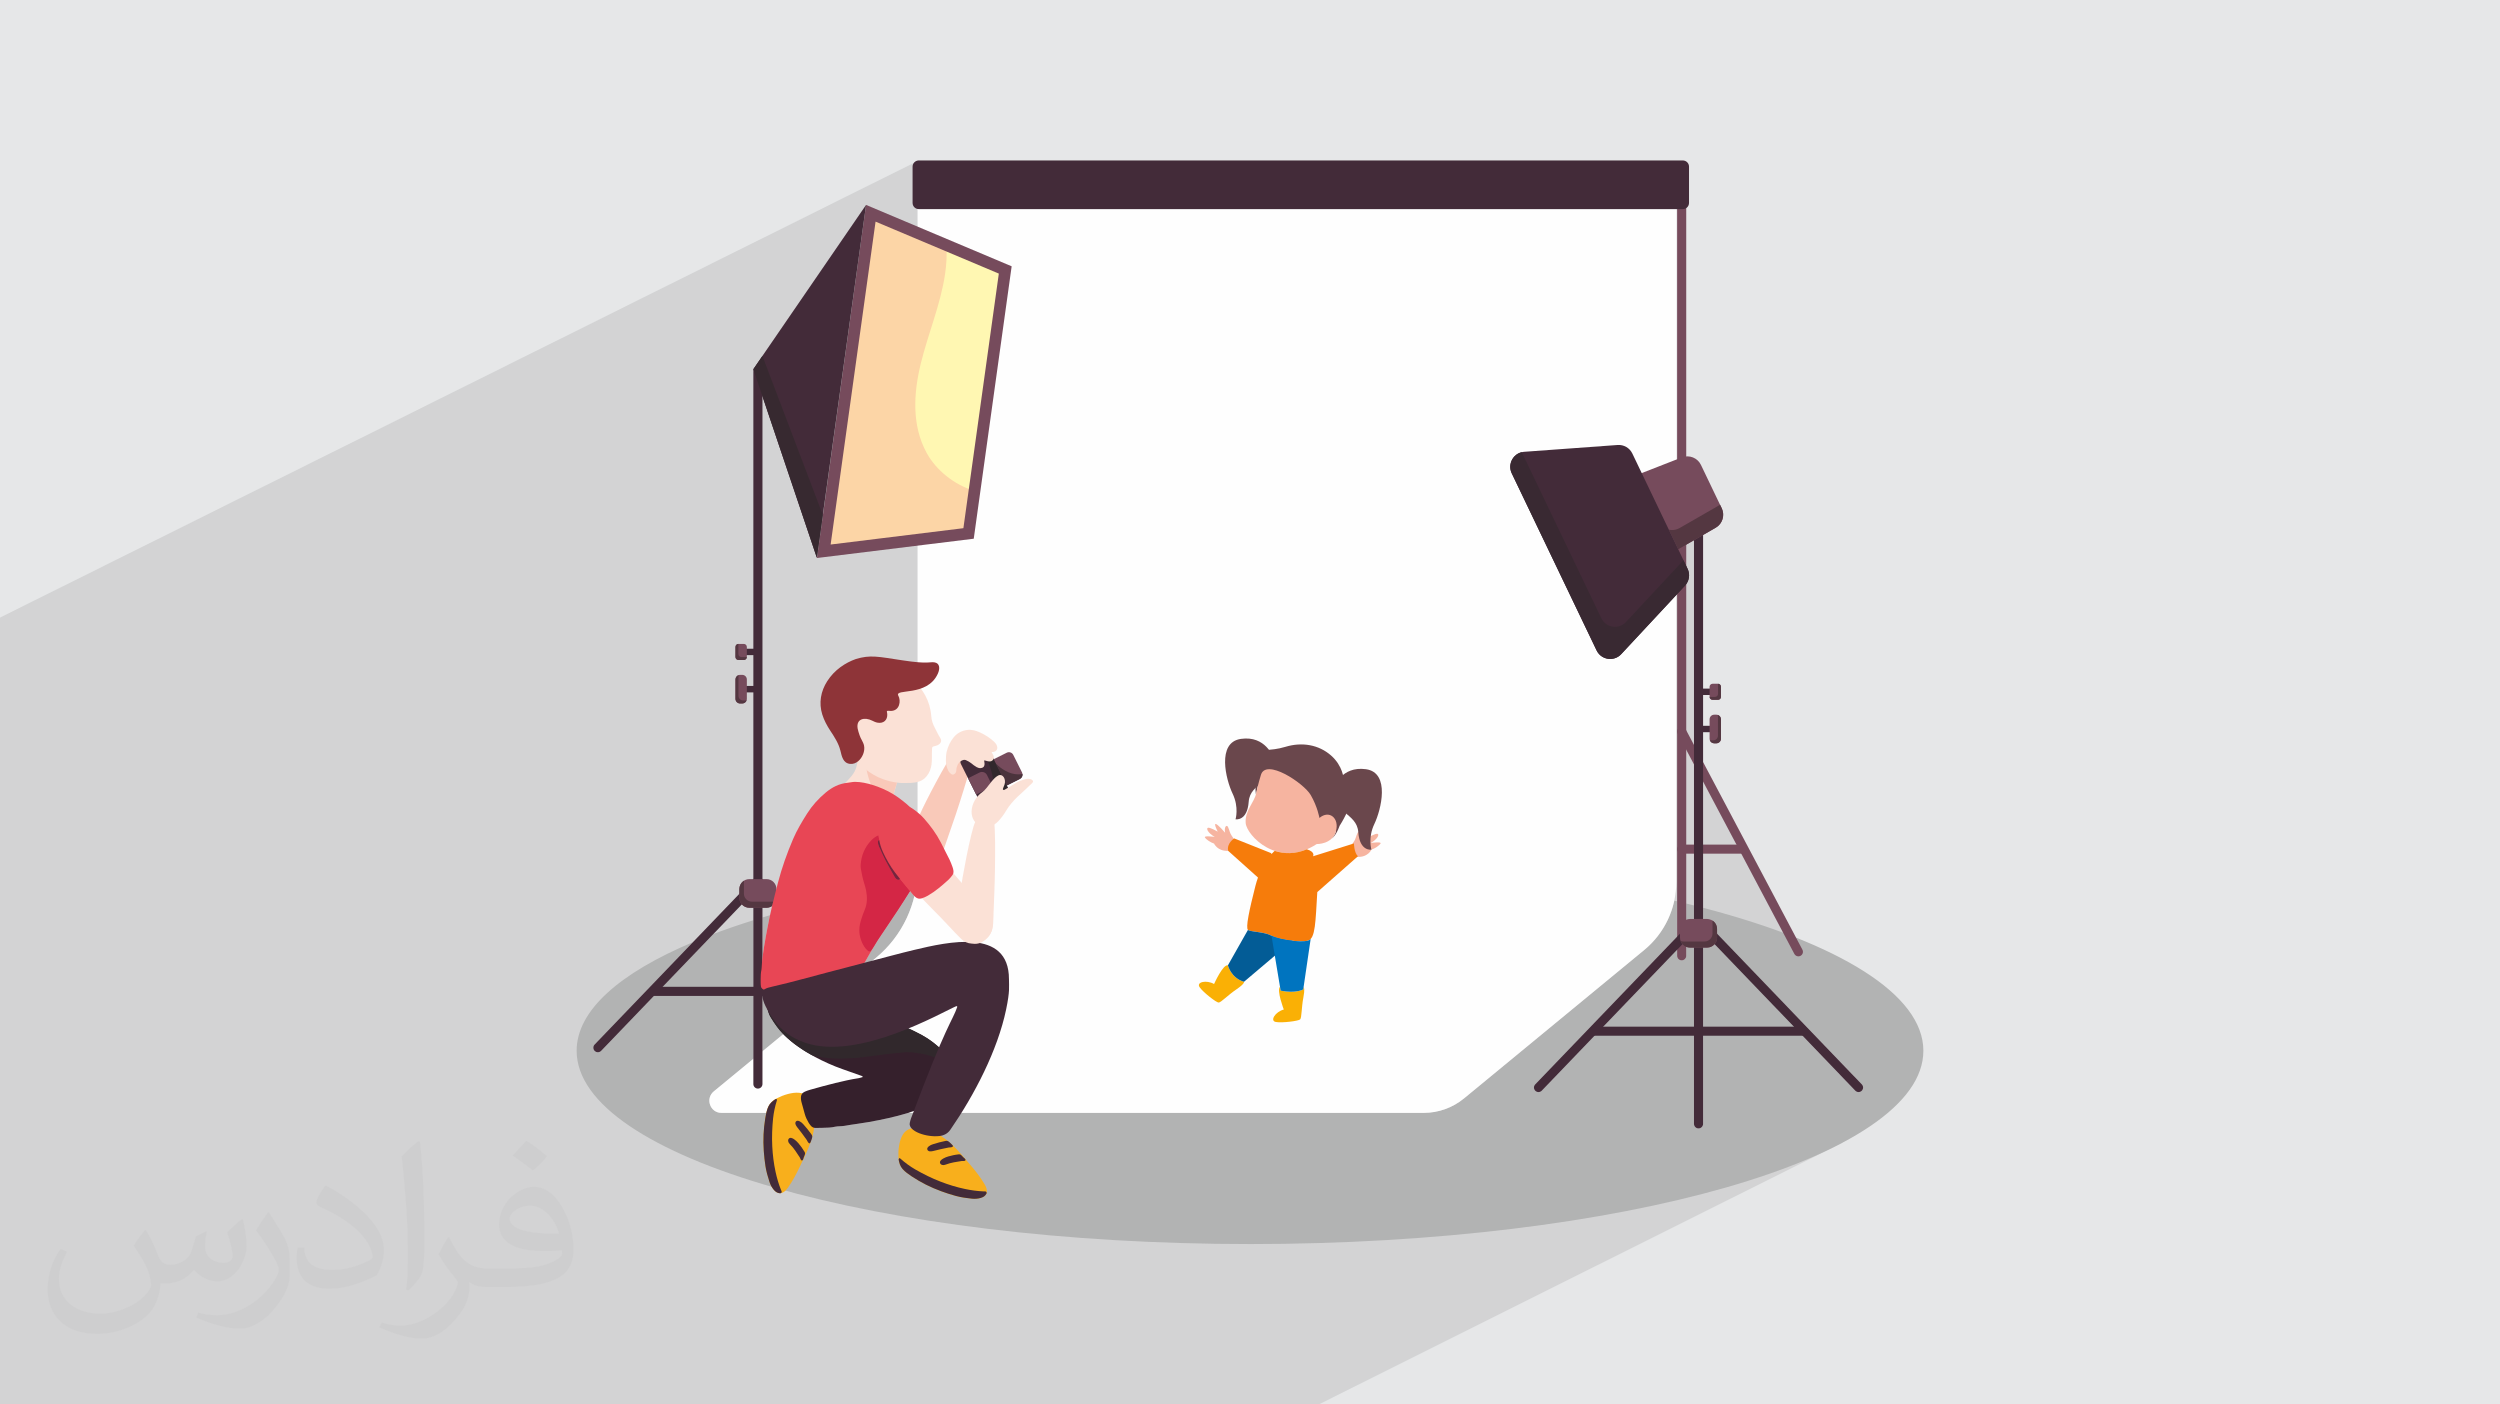 <?xml version="1.0" encoding="UTF-8"?>
<!DOCTYPE svg PUBLIC "-//W3C//DTD SVG 1.0//EN" "http://www.w3.org/TR/2001/REC-SVG-20010904/DTD/svg10.dtd">
<!-- Creator: CorelDRAW -->
<svg xmlns="http://www.w3.org/2000/svg" xml:space="preserve" width="94.192mm" height="52.917mm" version="1.0" style="shape-rendering:geometricPrecision; text-rendering:geometricPrecision; image-rendering:optimizeQuality; fill-rule:evenodd; clip-rule:evenodd"
viewBox="0 0 9404.92 5283.66"
 xmlns:xlink="http://www.w3.org/1999/xlink"
 xmlns:xodm="http://www.corel.com/coreldraw/odm/2003">
 <defs>
  <style type="text/css">
   <![CDATA[
    .fil5 {fill:#FEFEFE;fill-rule:nonzero}
    .fil3 {fill:#B2B3B3;fill-rule:nonzero}
    .fil10 {fill:#FFF7B2;fill-rule:nonzero}
    .fil18 {fill:#FBE1D6;fill-rule:nonzero}
    .fil11 {fill:#FCD5A6;fill-rule:nonzero}
    .fil14 {fill:#F9C9B9;fill-rule:nonzero}
    .fil23 {fill:#F8AF1C;fill-rule:nonzero}
    .fil30 {fill:#F6B4A0;fill-rule:nonzero}
    .fil20 {fill:#E84655;fill-rule:nonzero}
    .fil22 {fill:#D42645;fill-rule:nonzero}
    .fil12 {fill:#C7BAC3;fill-rule:nonzero}
    .fil21 {fill:#C08DBE;fill-rule:nonzero}
    .fil7 {fill:#C0ADB4;fill-rule:nonzero}
    .fil19 {fill:#8E3438;fill-rule:nonzero}
    .fil27 {fill:#B29FA6;fill-rule:nonzero}
    .fil26 {fill:#75253E;fill-rule:nonzero}
    .fil25 {fill:#9C8995;fill-rule:nonzero}
    .fil4 {fill:#764B5C;fill-rule:nonzero}
    .fil16 {fill:#89779D;fill-rule:nonzero}
    .fil8 {fill:#543741;fill-rule:nonzero}
    .fil15 {fill:#4B333C;fill-rule:nonzero}
    .fil29 {fill:#6A474C;fill-rule:nonzero}
    .fil24 {fill:#35202C;fill-rule:nonzero}
    .fil6 {fill:#432B39;fill-rule:nonzero}
    .fil9 {fill:#35282D;fill-rule:nonzero}
    .fil17 {fill:#31282C;fill-rule:nonzero}
    .fil13 {fill:#372930;fill-rule:nonzero}
    .fil28 {fill:#392932;fill-rule:nonzero}
    .fil34 {fill:#0074BF;fill-rule:nonzero}
    .fil33 {fill:#035C96;fill-rule:nonzero}
    .fil31 {fill:#F67C0B;fill-rule:nonzero}
    .fil32 {fill:#FAB005;fill-rule:nonzero}
    .fil2 {fill:#373435;fill-opacity:0.031}
    .fil1 {fill:#2B2A29;fill-opacity:0.102}
    .fil0 {fill:#E6E7E8}
   ]]>
  </style>
 </defs>
 <g id="Layer_x0020_1">
  <polygon class="fil0" points="-0,0 9404.92,0 9404.92,5283.66 -0,5283.66 "/>
  <polygon class="fil1" points="6217.18,3954.51 7199.52,4075.99 6927.72,4300.68 4960.78,5283.66 -0,5283.66 -0,2323.3 3456.47,603.6 4783.89,1730.37 6221.4,1874.35 6406.93,1953.55 6406.93,2867.06 6677.47,3377.88 6852.88,3741.47 "/>
  <path class="fil2" d="M548.54 4627.69c17.95,27.21 29.6,53.36 40.96,82.43 8.45,16.91 12.93,48.09 52.57,48.09 11.61,0 28.28,-3.42 43.06,-11.61 16.63,-8.73 29.32,-21.94 35.94,-42l15.85 -53.36 38.57 -19.02 2.64 2.64c-5.27,20.09 -6.59,39.36 -6.59,54.43 0,44.63 38.57,61.56 69.22,61.56 17.95,0 34.09,-8.73 34.09,-25.11 0,-21.13 -8.98,-57.06 -20.62,-89.29 17.95,-17.95 35.94,-35.94 56.53,-50.47l3.17 1.6c8.98,38.04 14,75.56 14,100.66 0,24.57 -10.83,51.79 -19.81,69.49 -18.49,34.87 -51.25,62.62 -90.87,62.62 -30.1,0 -63.65,-15.07 -86.66,-43.06l-1.32 0c-21.66,26.96 -55.22,51.25 -108.86,51.25l-16.63 0c-2.64,35.41 -10.29,60.49 -21.94,82.95 -31.95,62.34 -126.81,106.47 -216.1,106.47 -124.17,0 -186.51,-71.59 -186.51,-166.96 0,-58.91 19.27,-113.6 48.88,-152.42l24.29 10.04c-18.49,35.41 -30.91,68.68 -30.91,101.45 0,89.29 72.66,131.83 156.4,131.83 77.68,0 173.83,-49.41 191.28,-106.72 -6.59,-62.62 -30.1,-91.93 -66.04,-148.99 10.83,-19.02 24.83,-38.04 42.28,-58.38l3.17 0 0 0 0 0 -0.02 -0.09zm1432.13 -336.04c26.15,16.39 51.79,35.66 76.87,57.85 -14,19.81 -31.45,37.79 -53.11,53.64 -25.11,-20.34 -50.19,-37.79 -75.84,-56.27 17.42,-19.55 34.62,-38.29 52.04,-55.22l0 0 0 0 0 0 0 0 0 0 0.03 0zm13.47 244.11c-42.28,0 -76.87,27.75 -76.87,48.34 0,44.13 84.53,57.85 185.72,57.31 -12.68,-51.79 -57.06,-105.68 -108.86,-105.68l0.01 0.03zm-94.86 236.19c54.96,0 103.04,-1.6 139.74,-10.83 40.96,-10.29 75.56,-30.91 75.56,-45.17 0,-3.7 0,-8.19 -1.32,-11.89 -22.98,2.11 -49.41,2.11 -72.38,2.11 -74.49,0 -131.55,-16.91 -154.02,-58.66 -5.55,-11.61 -9.51,-24.57 -9.51,-39.36 0,-40.43 17.42,-79.79 48.09,-107 25.61,-22.45 53.89,-36.44 82.67,-36.44 52.04,0 93.51,41.75 122.57,107.54 15.85,35.94 26.68,77.4 26.68,129.72 0,34.87 -9.51,64.19 -31.17,85.85 -40.43,39.11 -114.92,53.89 -229.04,53.89l-51.79 0 0 0 -13.47 0c-28.28,0 -48.62,-5.02 -64.72,-17.42l-2.64 0c0.79,6.59 1.32,12.93 1.32,19.02 0,25.61 -8.45,58.38 -25.61,84.53 -50.72,75.3 -105.68,108.04 -153.24,108.04 -48.09,0 -107,-18.49 -160.11,-42.54l9.51 -18.49c17.17,7.13 40.96,11.89 73.7,11.89 85.85,0 198.66,-82.43 212.66,-163 -3.17,-6.59 -8.98,-15.32 -17.17,-24.57 -25.11,-29.85 -40.96,-54.68 -55.75,-80.83 12.68,-25.11 24.29,-45.17 35.13,-63.4l4.49 -0.53c36.72,74.77 69.99,117.55 144.23,117.55l11.61 0 0 0 53.89 0 0 0 0 0 0 0 0 0 0 0 0.09 0.01zm-371.98 79c6.34,-34.34 6.87,-72.91 6.87,-108.86l0 -53.36c0,-99.6 -12.68,-244.36 -22.98,-338.68 17.95,-19.27 43.06,-42 62.87,-57.31l5.81 1.6c13.47,118.62 16.63,256 16.63,383.06 0,33.3 -1.32,65.79 -4.49,89.55 -1.85,30.1 -19.27,52.83 -56.53,87.7l-8.19 -3.7zm-382.8 -157.19c1.85,46.77 24.83,83.49 105.15,83.49 49.93,0 92.19,-12.93 138.96,-35.13 8.45,-3.7 12.93,-8.73 12.93,-12.93 0,-29.32 -22.45,-68.15 -60.23,-103.55 -36.72,-33.3 -85.34,-62.62 -130.76,-82.18 -15.6,-6.59 -20.62,-13.47 -20.62,-20.09 0,-13.47 17.95,-41.75 32.77,-62.09l5.02 -0.53c52.04,27.21 110.17,67.64 153.24,112.53 39.11,41.47 63.4,83.49 63.4,129.19 0,33.81 -10.29,65.51 -26.96,95.11 -57.06,28.79 -117.83,50.72 -178.06,50.72 -73.17,0 -123.1,-34.34 -123.1,-114.92 0,-8.73 0,-22.19 3.17,-39.64l25.11 0 0 0 0 0 0 0 0 0 0 0 -0.02 0zm-132.37 -132.9l45.45 73.45c16.63,27.21 32.23,56.81 32.23,103.55l0 59.7c0,48.34 -30.91,100.13 -80.83,151.38 -39.11,34.62 -73.7,49.41 -105.68,49.41 -47.55,0 -101.98,-14.79 -164.85,-41.75l7.13 -18.49c19.81,5.27 42.79,9.77 71.06,9.77 90.36,-0.53 182.8,-66.57 225.08,-147.15 5.02,-9.26 6.87,-17.95 6.87,-24.04 0,-9.26 -5.02,-19.55 -8.98,-28.79 -22.98,-43.31 -48.62,-82.95 -76.87,-119.68 14.79,-23.25 29.6,-45.7 45.7,-67.9l3.7 0.53 0 0 0 0 0 0 0 0 0 0 -0.02 0.01z"/>
  <path class="fil3" d="M4702.47 4680.07c-1399.05,0 -2533.19,-325.56 -2533.19,-727.13 0,-151.51 161.39,-292.18 437.55,-408.64l-369.97 385.2c-6.55,6.83 -6.33,17.67 0.5,24.23 3.31,3.19 7.58,4.77 11.85,4.77 4.5,0 8.99,-1.78 12.36,-5.27l422.3 -439.66c47.32,-17.88 97.46,-35.13 150.24,-51.67l0 521.28 -148.79 122.55c-32.9,27.1 -13.88,80.82 28.61,80.82l312.41 0c0.49,1.77 0.98,3.51 1.47,5.28 3.11,11.08 8.19,21.32 13.92,31.21 2.44,4.19 5.4,8.17 8.54,11.86 4.42,5.17 10.15,8.35 17.06,8.43 1.02,0 2.05,0.01 3.07,0.01 7.93,0 15.89,-0.31 23.81,-0.47 16.32,-0.29 32.62,-0.55 48.64,-4.41 5.48,-1.33 11.35,-1.1 17.04,-1.57 5.67,-0.47 11.46,-0.47 17.04,-1.5 30.44,-5.55 61.24,-8.88 91.71,-14.39 48.97,-8.85 97.58,-19.01 145.19,-33.48 1.08,-0.32 2.14,-0.65 3.21,-0.98l1939.02 0c55.28,0 108.84,-19.24 151.62,-54.51l678.27 -558.64c57.75,-47.56 97.07,-113.06 112.68,-185.13 3.55,0.84 7.13,1.67 10.68,2.51l0 132.73 -533.89 555.85c-6.54,6.83 -6.34,17.68 0.49,24.24 3.31,3.19 7.61,4.77 11.88,4.77 4.49,0 8.99,-1.77 12.35,-5.28l509.17 -530.11 0 22.71c0,9.47 7.66,17.14 17.12,17.14 9.47,0 17.13,-7.68 17.13,-17.14l0 -33.62c4.15,1.67 8.65,2.62 13.36,2.7 0.02,0 0.02,0 0.03,0 0.07,0 0.1,0 0.14,0 0.04,0 0.06,0 0.1,0 0.04,0 0.08,0 0.12,0 0.06,0 0.12,0 0.16,0 0.02,0 0.04,0 0.04,0l0.02 0 0 0 15.16 0 0 663.22c0,9.47 7.66,17.14 17.11,17.14 9.47,0 17.12,-7.68 17.12,-17.14l0 -663.22 15.16 0 0 0 0.02 0c10.35,0 19.71,-4.2 26.48,-10.98 0.56,-0.55 1.11,-1.14 1.64,-1.73l529.26 551.04c3.35,3.51 7.85,5.28 12.35,5.28 4.27,0 8.54,-1.59 11.87,-4.77 6.81,-6.56 7.03,-17.41 0.5,-24.24l-544.64 -567.02 0 -17.8c0,-5.09 -1.02,-9.93 -2.87,-14.36 -0.02,-0.04 -0.02,-0.08 -0.04,-0.11 -0.02,-0.03 -0.02,-0.04 -0.02,-0.07 -2.87,-6.77 -7.66,-12.54 -13.71,-16.58 -0.17,-0.12 -0.35,-0.24 -0.54,-0.35l0 0c-5.84,-3.79 -12.8,-5.97 -20.29,-5.97l-15.18 0 0 -42.08c509.13,133 828.72,324.75 828.72,537.94 0,401.57 -1134.14,727.13 -2533.17,727.13zm-1834.1 -725.1l0 -234.67c2.75,2.18 6.21,3.47 9.8,3.47 0.53,0 1.04,-0.02 1.57,-0.08 5.44,-0.59 10.88,-1.57 16.15,-3.01 23.36,-6.41 46.59,-13.43 70.05,-19.55 22.7,-5.95 45.59,-11.15 68.41,-16.53 33.51,-7.95 67.74,-12.05 101.51,-18.61 8.17,-1.59 16.36,-3.19 24.52,-4.84l28.59 29.77 -107.65 88.67c-1.78,-0.29 -3.54,-0.6 -5.31,-0.9 -14.78,-2.54 -29.61,-4.81 -44.41,-7.2 -1.79,-0.28 -3.56,-0.55 -5.37,-0.83 -7.74,-1.16 -15.5,-2.15 -23.24,-3.07 -15.52,-1.87 -31.05,-3.49 -46.46,-5.82 -0.19,-0.03 -0.4,-0.07 -0.59,-0.09 -5.4,-0.82 -10.7,-1.16 -15.94,-1.16 -9.87,0 -19.54,1.22 -29.24,2.87 -2.5,0.42 -4.99,0.87 -7.51,1.34 -0.81,0.14 -1.57,0.34 -2.34,0.57 -5.65,1.69 -9.74,5.64 -12.05,11.33 -1.61,3.33 -2.59,6.87 -2.56,10.62 -0.02,1.29 0.08,2.64 0.36,3.96 0.45,2.22 0.94,4.43 1.45,6.64 1.98,8.67 4.65,17.13 8.94,25.03 0.51,0.94 1.04,1.89 1.59,2.81 0.85,1.39 1.69,2.79 2.54,4.16 7.5,12.32 15.45,24.34 24.18,35.73 5.87,7.68 12.09,15.11 18.79,22.16 0.85,0.89 1.71,1.8 2.6,2.68l-78.36 64.55zm347.1 -285.9l-16.23 -16.9c5.53,-1.48 11.05,-3.08 16.54,-4.77 26.21,-8.15 28.26,-10.26 41.61,-34.22 10.26,-18.4 20.56,-36.77 31.37,-54.85 7.32,-11.61 14.56,-23.28 22.15,-34.69 3.95,-5.95 7.9,-11.88 11.84,-17.81 17.77,-26.19 35.31,-52.52 52.7,-78.94 9.78,-14.63 19.51,-29.27 29.24,-43.9 6.63,-9.97 13,-20.13 19.04,-30.43 3.25,3.9 6.48,7.83 9.7,11.76 1.99,2.46 4.2,4.73 6.5,6.91 -21.65,90.43 -72.07,172.35 -144.96,232.39l-79.5 65.46zm-347.1 -64.99l0 -152.71c9.39,-2.83 18.87,-5.64 28.41,-8.43 -3.74,17.12 -7.24,34.31 -10.42,51.56 -6.73,36.43 -13.8,72.78 -17.98,109.57zm3475.2 -144.33l0 -60.75c9.77,2.38 19.48,4.79 29.13,7.23l0 50.85 -15.18 0c-4.93,0 -9.65,0.94 -13.95,2.67z"/>
  <path class="fil4" d="M6326.43 3612.83c-9.47,0 -17.12,-7.68 -17.12,-17.14l0 -2928.04c0,-9.48 7.66,-17.14 17.12,-17.14 9.47,0 17.13,7.67 17.13,17.14l0 2928.04c0,9.47 -7.67,17.14 -17.13,17.14z"/>
  <path class="fil4" d="M6765.49 3597.76c-6.14,0 -12.07,-3.32 -15.16,-9.13l-439.04 -828.96c-4.42,-8.35 -1.24,-18.73 7.12,-23.14 8.36,-4.42 18.74,-1.26 23.15,7.12l439.04 828.96c4.46,8.35 1.26,18.73 -7.11,23.14 -2.55,1.36 -5.29,2.01 -8.01,2.01z"/>
  <path class="fil4" d="M6555.53 3211.58l-229.09 0c-9.47,0 -17.12,-7.68 -17.12,-17.14 0,-9.46 7.66,-17.11 17.12,-17.11l229.09 0c9.46,0 17.13,7.66 17.13,17.11 0,9.47 -7.68,17.14 -17.13,17.14z"/>
  <path class="fil5" d="M6306.14 760.93l0 2557.03c0,99 -44.11,192.77 -120.2,255.44l-678.27 558.64c-42.79,35.27 -96.34,54.51 -151.62,54.51l-2642.13 0c-42.49,0 -61.51,-53.72 -28.61,-80.82l609.66 -502.12c99.29,-81.8 156.88,-204.2 156.88,-333.41l0 -2509.28c0,-46.93 37.78,-85 84.37,-85l2685.57 0c46.59,0 84.34,38.07 84.34,85z"/>
  <path class="fil6" d="M6330.69 786.7l-2874.22 0c-12.9,0 -23.36,-10.44 -23.36,-23.34l0 -136.39c0,-12.9 10.46,-23.36 23.36,-23.36l2874.22 0c12.91,0 23.36,10.46 23.36,23.36l0 136.39c0,12.9 -10.45,23.34 -23.36,23.34z"/>
  <path class="fil6" d="M2851.24 4095.25c-9.47,0 -17.13,-7.68 -17.13,-17.14l0 -2679.84c0,-9.48 7.67,-17.13 17.13,-17.13 9.45,0 17.12,7.66 17.12,17.13l0 2679.84c0,9.47 -7.68,17.14 -17.12,17.14z"/>
  <path class="fil6" d="M2249.2 3958.51c-4.27,0 -8.54,-1.59 -11.85,-4.77 -6.83,-6.56 -7.05,-17.4 -0.5,-24.23l602.02 -626.8c6.56,-6.81 17.41,-7.05 24.23,-0.49 6.81,6.56 7.03,17.39 0.49,24.23l-602.03 626.79c-3.37,3.49 -7.86,5.27 -12.36,5.27z"/>
  <path class="fil6" d="M3453.26 3958.51c-4.49,0 -8.99,-1.78 -12.34,-5.27l-602.05 -626.79c-6.54,-6.84 -6.32,-17.67 0.49,-24.23 6.84,-6.56 17.67,-6.32 24.23,0.49l602.02 626.8c6.56,6.83 6.35,17.67 -0.49,24.23 -3.31,3.19 -7.6,4.77 -11.86,4.77z"/>
  <path class="fil6" d="M3241.21 3746.57l-779.96 0c-9.47,0 -17.14,-7.68 -17.14,-17.14 0,-9.44 7.68,-17.11 17.14,-17.11l779.96 0c9.48,0 17.14,7.68 17.14,17.11 0,9.47 -7.67,17.14 -17.14,17.14z"/>
  <path class="fil6" d="M2788.22 2593l0 -0.77c0,-6.46 5.22,-11.68 11.68,-11.68l37.18 0c6.44,0 11.68,5.22 11.68,11.68l0 0.77c0,6.44 -5.24,11.68 -11.68,11.68l-37.18 0c-6.46,0 -11.68,-5.24 -11.68,-11.68z"/>
  <path class="fil4" d="M2792.21 2646.47l-8 0c-9.6,0 -17.41,-7.82 -17.41,-17.44l0 -72.84c0,-9.6 7.82,-17.41 17.41,-17.41l8 0c9.62,0 17.41,7.82 17.41,17.41l0 72.84c0,9.63 -7.8,17.44 -17.41,17.44z"/>
  <path class="fil7" d="M2792.18 2646.47l-7.97 0c-9.6,0 -17.43,-7.8 -17.43,-17.44l0 -72.84c0,-7.81 5.14,-14.37 12.19,-16.62 0,0.01 0,0.01 0,0.04 -7.05,2.22 -12.17,8.81 -12.17,16.58l0 72.84c0,9.63 7.82,17.44 17.41,17.44l7.97 0 0 0zm0.1 0c0.04,0 0.06,0 0.1,0 -0.04,0 -0.06,0 -0.1,0z"/>
  <path class="fil8" d="M2792.18 2646.47l-7.97 0c-9.6,0 -17.41,-7.82 -17.41,-17.44l0 -72.84c0,-7.78 5.12,-14.37 12.17,-16.58 -0.55,1.63 -0.82,3.45 -0.82,5.29l0 72.83c0,9.6 7.77,17.43 17.41,17.43l7.97 0c1.83,0 3.57,-0.29 5.24,-0.78 -2.22,6.93 -8.7,11.99 -16.4,12.09 -0.04,0 -0.06,0 -0.1,0 -0.02,0 -0.06,0 -0.1,0z"/>
  <path class="fil6" d="M2788.22 2453.02l0 -0.77c0,-6.46 5.22,-11.68 11.68,-11.68l37.18 0c6.44,0 11.68,5.22 11.68,11.68l0 0.77c0,6.44 -5.24,11.68 -11.68,11.68l-37.18 0c-6.46,0 -11.68,-5.24 -11.68,-11.68z"/>
  <path class="fil4" d="M2798.25 2482.9l-20.07 0c-6.28,0 -11.38,-5.09 -11.38,-11.37l0 -37.79c0,-6.29 5.1,-11.37 11.38,-11.37l20.07 0c6.28,0 11.37,5.08 11.37,11.37l0 37.79c0,6.28 -5.09,11.37 -11.37,11.37z"/>
  <path class="fil7" d="M2798.25 2482.9l-20.07 0 0 0 20.07 0c0.82,0 1.65,-0.1 2.43,-0.26 -0.78,0.16 -1.58,0.26 -2.43,0.26zm2.43 -0.28c0.05,0 0.09,-0.02 0.13,-0.02 -0.04,0 -0.08,0.02 -0.13,0.02zm0.18 -0.04c0.03,0 0.04,0 0.08,0 -0.04,0 -0.05,0 -0.08,0zm0.16 -0.04c0.02,0 0.02,0 0.04,0 -0.02,0 -0.02,0 -0.04,0zm-25.68 -0.02c-4.92,-1.26 -8.56,-5.71 -8.56,-10.99l0 -37.77c0,-6.14 4.9,-11.23 11.01,-11.41l0 0.02c-6.09,0.2 -10.99,5.22 -10.99,11.37l0 37.79c0,5.3 3.62,9.74 8.54,10.99z"/>
  <path class="fil8" d="M2798.25 2482.9l-20.07 0c-0.98,0 -1.95,-0.14 -2.85,-0.38 -4.91,-1.26 -8.54,-5.69 -8.54,-10.99l0 -37.79c0,-6.15 4.9,-11.17 10.99,-11.37l0 38.15c0,6.26 5.1,11.34 11.41,11.34l20.42 0c-0.18,5.17 -3.75,9.48 -8.57,10.68 -0.02,0 -0.02,0 -0.04,0 -0.02,0.02 -0.06,0.02 -0.08,0.04 -0.04,0 -0.05,0 -0.08,0 -0.01,0.02 -0.04,0.02 -0.05,0.02 -0.04,0 -0.08,0.02 -0.13,0.02 0,0 0,0 0,0.02 -0.78,0.16 -1.61,0.26 -2.43,0.26z"/>
  <path class="fil4" d="M2883.54 3414.89l-64.6 0c-20.69,0 -37.46,-16.74 -37.46,-37.44l0 -32.79c0,-20.65 16.77,-37.44 37.46,-37.44l64.6 0c20.67,0 37.44,16.79 37.44,37.44l0 32.79c0,20.7 -16.77,37.44 -37.44,37.44z"/>
  <path class="fil7" d="M2883.56 3414.89c0.06,0 0.11,0 0.18,0 -0.07,0 -0.12,0 -0.18,0zm0.29 0c0.04,0 0.06,0 0.08,0 -0.02,0 -0.05,0 -0.08,0zm0.24 0c0,0 0.02,0 0.04,0 -0.02,0 -0.04,0 -0.04,0zm-91.63 -10.95c-0.57,-0.57 -1.1,-1.14 -1.63,-1.75l0 0c0.53,0.61 1.06,1.18 1.63,1.75zm-10.99 -41.47l0 -17.81c0,-5.69 1.3,-11.1 3.58,-15.97 -2.29,4.86 -3.57,10.27 -3.57,15.97l0 17.79 -0.01 0.02z"/>
  <path class="fil9" d="M2790.83 3402.19c-5.83,-6.6 -9.37,-15.26 -9.37,-24.74l0 -14.98 0.01 -0.02 0 15c0,9.49 3.53,18.14 9.36,24.74l0 0z"/>
  <path class="fil7" d="M2785.11 3328.56c0,0 0,0 0.02,0 -0.02,0 -0.02,0 -0.02,0z"/>
  <path class="fil8" d="M2883.52 3414.89l-64.55 0c-10.37,0 -19.74,-4.18 -26.51,-10.95 -0.57,-0.57 -1.1,-1.14 -1.63,-1.75 -5.82,-6.6 -9.36,-15.26 -9.36,-24.74l0 -15 0 -17.79c0,-5.69 1.29,-11.1 3.57,-15.97 0.03,-0.03 0.04,-0.07 0.06,-0.13 0,0 0,0 0.02,0 3.01,-6.28 7.72,-11.6 13.51,-15.36l-0.03 1.42 0 47.22c0,16.7 13.54,30.19 30.22,30.19l79.05 0c0.24,0 0.45,0 0.67,0 -1.32,5.44 -2.61,10.87 -3.9,16.33 -5.85,4.02 -12.9,6.41 -20.52,6.53 -0.02,0 -0.04,0 -0.04,0 -0.06,0 -0.1,0 -0.16,0 -0.02,0 -0.04,0 -0.08,0 -0.04,0 -0.08,0 -0.11,0 -0.07,0 -0.12,0 -0.18,0 0,0 -0.02,0 -0.04,0z"/>
  <polygon class="fil10" points="3781.66,1015.48 3666.01,1846.92 3643.73,2006.84 3099.07,2073.86 3275.95,802.34 3559.98,922.06 "/>
  <path class="fil11" d="M3666.01 1846.92l-22.28 159.92 -544.67 67.02 176.88 -1271.52 284.03 119.73c2.85,36.21 0.65,72.92 -4.63,108.81 -16.85,113.94 -63.08,222.52 -90.81,334.72 -27.7,112.19 -35.42,234.42 21.64,338.38 35.84,65.34 103.57,119.71 179.84,142.95z"/>
  <path class="fil4" d="M3258.13 770.89l-184.84 1328.33 589.93 -72.6 142.6 -1024.83 -547.69 -230.9zm35.72 62.87l463.68 195.47 -133.28 957.8 -499.43 61.46 169.03 -1214.73z"/>
  <polygon class="fil6" points="3072.94,2098.18 2834.11,1389.24 2834.18,1388.61 3258.13,770.89 "/>
  <path class="fil12" d="M3087.53 1993.59l7.87 -56.4 0 0 -7.87 56.4zm-253.38 -604.64l0.01 -0.34 34.09 -49.63 -34.07 49.63 -0.03 0.34z"/>
  <polygon class="fil13" points="3072.94,2098.16 2834.12,1389.26 2834.15,1388.95 2834.18,1388.61 2868.25,1338.99 3095.39,1937.19 3087.53,1993.59 "/>
  <path class="fil14" d="M3439.27 3114.86c7.22,-17.34 14.43,-34.68 21.69,-52.01 16.01,-38.26 104.43,-208.27 129.53,-235.35 29.39,-31.71 79.55,-36.83 72.11,5.57 -8.84,50.2 -32.67,123.3 -50.93,181.65 -20.71,66.11 -44.92,130.84 -66.95,196.63 -5.89,17.65 -15.79,32.24 -32.79,40.91 -9.09,4.62 -18.61,7.97 -28.98,8.95 -46.58,4.45 -85.51,-46.67 -67.96,-90.29 7.62,-18.89 15.63,-37.58 23.46,-56.39l0.81 0.34z"/>
  <path class="fil4" d="M3811.81 2839.75l33.04 66.18c0.95,1.87 1.56,3.87 1.77,5.83 0.95,7.47 -2.79,15.03 -9.88,18.57l-92.97 46.42c-8.97,4.47 -19.91,0.81 -24.38,-8.17l-33.04 -66.16c-4.48,-8.98 -0.85,-19.87 8.13,-24.35l92.96 -46.45c8.98,-4.46 19.87,-0.85 24.37,8.13z"/>
  <path class="fil15" d="M3787.27 2955.04l-41.49 -83.04c20.52,20.22 50.16,41.11 85.45,41.11 5.02,0 10.14,-0.41 15.39,-1.34 0.1,0.77 0.14,1.54 0.14,2.28 0,6.68 -3.65,13.1 -10.01,16.3l-49.48 24.7z"/>
  <path class="fil6" d="M3720.73 2821.84l83.74 167.66c5.41,10.86 1.02,24.07 -9.89,29.52l-66.21 33.06c-10.85,5.42 -24.06,1.03 -29.49,-9.84l-83.73 -167.66c-5.42,-10.87 -1.03,-24.07 9.83,-29.49l66.21 -33.07c10.91,-5.46 24.11,-1.04 29.54,9.82z"/>
  <path class="fil4" d="M3712.99 2915.65l11.81 23.7c5.19,10.36 0.99,23 -9.4,28.16l-43.07 21.52 -30.57 -61.2 43.07 -21.54c10.38,-5.19 23,-0.99 28.16,9.36z"/>
  <polygon class="fil16" points="3691.08,2812.08 3691.08,2812.08 3691.19,2812.02 3691.08,2812.1 "/>
  <path class="fil17" d="M3718.58 3054.39c-8.07,0 -15.85,-4.45 -19.69,-12.15l0 0 -4.47 -8.98c86.1,-44.62 21.93,-176.29 -3.33,-221.18l0.11 -0.06c3.19,-1.59 6.56,-2.34 9.88,-2.34 8.07,0 15.81,4.46 19.66,12.15l83.74 167.66c1.57,3.15 2.31,6.48 2.31,9.77 0.02,8.09 -4.43,15.89 -12.19,19.75l-66.21 33.06c-3.16,1.58 -6.49,2.32 -9.8,2.32z"/>
  <path class="fil18" d="M3739.36 2789.9c4.53,4.39 8.6,9.09 10.85,15.16 4.57,12.31 -1.04,21.9 -14.04,23.85l-3.5 0.16c-2.5,0.27 -2.13,1.53 -1.09,3.17 1.87,2.94 3.96,5.84 5.32,9.05 5.63,13.35 -3.33,25.17 -17.55,23.07 -4.61,-0.67 -9.11,-2.2 -13.67,-3.35 -3.35,-0.86 -3.54,-0.55 -2.96,3.39 0.53,3.48 1.25,7.02 1.12,10.48 -0.38,9.18 -5.69,14.22 -14.93,14.77 -5.28,0.3 -10.03,-1.27 -14.61,-3.71 -7.66,-4.05 -14.28,-9.62 -20.95,-14.98 -5.91,-4.71 -12.49,-8.05 -19.22,-11.15 -4.16,-1.9 -8.29,-1.63 -12.57,-0.06 -12.11,4.48 -18.61,13.91 -22.21,25.59 -1.35,4.41 -1.55,9.23 -1.94,13.9 -0.42,4.98 -2.31,9.08 -6.19,12.17 -3.98,3.17 -8.97,3.51 -13.03,0.4 -4.66,-3.59 -8.72,-7.82 -11.23,-13.34 -5.24,-11.52 -8.74,-23.44 -8.54,-36.25 0.17,-11.34 0.06,-22.64 2.79,-33.85 5.1,-20.89 14,-40.17 27.88,-56.28 12.76,-14.83 29.65,-23.6 49.75,-26.08 17.15,-2.12 32.65,2.6 47.73,9.33 19.4,8.65 36.99,20.33 52.78,34.58z"/>
  <path class="fil18" d="M3372.35 2893.74c-6.6,-21.08 -18.53,-35.11 -35.23,-45.55 -20.36,-12.68 -42.31,-19.04 -66.32,-18.23 -9,0.29 -17.1,3.45 -25.03,7.12 -6.21,2.83 -9.81,8.59 -13.1,14.26 -3.11,5.36 -5.53,11.07 -6.93,17.13 -0.9,3.93 -1.96,7.8 -2.77,11.71 -3.15,15.37 -10.54,28.65 -20.52,40.48 -6.3,7.51 -13.25,14.5 -19.81,21.8 -4.12,4.59 -8.31,9.21 -12.08,14.1 -16.18,20.93 -19.61,44.46 -11.5,69.12 10.19,31.02 27.75,57.38 53.33,78.27 26.27,21.45 56.02,34.92 89.23,40.94 13.47,2.46 26.73,2.42 39.76,-2.69 9.51,-3.73 16.9,-9.91 22.74,-18.04 10.46,-14.57 14.28,-31 11.88,-48.6 -1.42,-10.4 -4.06,-20.66 -6.4,-30.92 -3.87,-17.04 -7.13,-34.17 -6.93,-51.77 0.07,-6.6 0.88,-12.94 3.12,-19.25 2.66,-7.53 4.42,-15.39 6.78,-23.03 3.16,-10.23 3.9,-20.71 4.06,-31.27 0.14,-9.57 -0.77,-18.95 -4.28,-25.57z"/>
  <path class="fil14" d="M3277.6 2954.73c4.11,11.66 7.31,23.75 12.55,34.89 6.22,13.19 10.73,27 16.26,40.45 6.34,15.57 7.7,31.84 6.56,48.25 -1.53,22.21 -10.92,40.48 -29.78,53.26 -1.81,1.2 -3.55,2.52 -5.22,3.92l0.39 3.38c8.02,3.78 16.8,4.66 25.35,6.26 6.42,1.22 12.93,1.61 19.55,1.2 29.28,-1.93 46.75,-22.72 52.01,-47.83 2.5,-11.92 1.54,-23.86 -1.33,-35.7 -3.77,-15.53 -7.58,-31.04 -9.81,-46.91 -1.22,-8.68 -1.57,-17.39 -1.43,-26.11 0.09,-5.08 0.96,-10.07 2.63,-14.98 2.7,-7.92 4.69,-16.05 7.19,-24.03 3.21,-10.19 4.12,-20.7 4.08,-31.24 -0.14,-25.84 -9.45,-48.03 -29.53,-64.22 -22.88,-18.43 -49.53,-27.15 -79.25,-25.13 -1.81,0.12 -3.61,0.4 -5.38,0.79 -3.56,0.8 -5.65,2.83 -5.87,6.75 -0.37,6.89 -1.4,13.69 -0.41,20.68 1.49,10.77 1.14,21.74 3.03,32.55 3.82,21.93 10.17,43.11 18.41,63.77z"/>
  <path class="fil18" d="M3173.35 2788.27c23.05,52.6 65.63,98.7 112.5,126.13 24.96,14.61 51.97,23.75 80.4,28.55 12.06,2.05 24.27,3.19 36.6,2.69 7.74,-0.31 15.51,-0.04 23.24,-0.29 10.68,-0.32 21.19,-2.08 31.32,-5.4 15.89,-5.2 27.33,-15.87 35.69,-30.15 8.47,-14.49 11.67,-30.39 12.45,-46.85 0.49,-10.19 0.18,-20.44 0.28,-30.64 0.06,-4.89 0.15,-9.81 0.45,-14.71 0.43,-7.72 1.3,-8.94 9.15,-10.54 4.46,-0.89 8.7,-2.13 12.75,-4.16 11.85,-5.99 15.9,-16.5 8.71,-27.26 -7.79,-11.64 -13.03,-24.48 -19.63,-36.65 -7.68,-14.16 -12.9,-29.04 -13.98,-45.29 -7.23,-109.93 -112.56,-200.9 -222.79,-167.86 -71.86,21.54 -117.82,93.22 -124.46,165.56 -3.05,32.89 3.77,66.01 17.32,96.89z"/>
  <path class="fil19" d="M3219.63 2479.25c-39.13,13.94 -79.99,40.21 -107.62,83.28 -24.4,38.07 -32.22,81.92 -18.65,125.37 6.85,21.91 17.88,42.33 30.48,61.44 15.11,22.91 30.92,46.98 37.68,74.33 5.28,21.44 9.72,47.34 36.48,50.08 22.96,2.37 41.43,-16.78 49.11,-36.63 3.9,-10.14 5.67,-21.56 3.39,-32.3 -2.93,-13.84 -12.67,-25.42 -16.82,-38.93 -2.56,-8.29 -5.8,-16.51 -7.23,-25.09 -6.36,-38.13 27.14,-43.56 54.59,-29.8 6.36,3.21 12.72,6.28 19.83,7.6 22.83,4.24 38.54,-9.53 36.96,-32.61 -0.2,-2.93 -1.16,-5.79 -1.39,-8.74 -0.46,-5.52 6.91,-2.52 15.51,-2.74 33.53,-0.86 37.87,-38.97 27.61,-57.08 -16.53,-29.17 108.15,5.59 148.46,-82.84 8.76,-19.2 8.03,-39.68 -12.72,-42.86 -17.79,-2.74 -21.57,7.46 -120.13,-7.56 -92.87,-14.14 -120.89,-21.37 -175.54,-4.91z"/>
  <path class="fil20" d="M2861.6 3684.37c0.29,-11.88 0.05,-24.4 3.04,-36.71 0.55,-2.26 0.55,-4.65 0.67,-7.01 2.52,-49.37 12.11,-97.68 21.05,-146.14 10.79,-58.53 25.27,-116.17 40.25,-173.69 14.63,-56.17 33.99,-110.62 56.82,-164 14.57,-34.03 33.4,-65.5 53.09,-96.56 18.99,-29.96 42.73,-56.1 69.9,-78.75 23.81,-19.87 50.71,-33.72 82.34,-36.77 9.31,-0.9 18.38,-3.43 27.91,-3.39 22.97,0.08 45.01,5.2 66.73,11.82 12.7,3.88 25.15,8.73 37.36,14 27.48,11.79 52.72,27.45 76,46.2 8.53,6.87 17.28,13.6 24.98,21.34 27.54,27.6 49.52,58.65 55.84,98.28 1.96,12.34 5.65,24.55 4.37,37.23 -1.16,11.64 -2.24,23.38 -4.45,34.87 -4.32,22.27 -8.99,44.41 -16.09,66.07 -9.07,27.71 -21.24,53.88 -36.49,78.6 -15.61,25.3 -31.77,50.28 -48.12,75.12 -20.66,31.39 -41.51,62.68 -62.7,93.7 -20.78,30.45 -38.8,62.49 -56.7,94.62 -13.35,23.95 -15.4,26.07 -41.61,34.22 -26.19,8.15 -53.09,13.4 -79.95,18.59 -33.77,6.56 -68,10.66 -101.51,18.61 -22.82,5.38 -45.71,10.58 -68.41,16.53 -23.46,6.12 -46.69,13.14 -70.05,19.55 -5.26,1.44 -10.7,2.42 -16.15,3.01 -8.05,0.87 -15.81,-5.01 -17.07,-12.92 -0.77,-4.6 -0.83,-9.33 -1.02,-14.01 -0.17,-3.89 -0.04,-7.84 -0.04,-12.39z"/>
  <path class="fil21" d="M3288.77 3558.33c8.09,-13.47 16.46,-26.78 25.33,-39.77 2.89,-4.24 5.77,-8.49 8.66,-12.73 -3.94,5.93 -7.89,11.86 -11.84,17.81 -7.59,11.4 -14.83,23.08 -22.15,34.69zm86.69 -131.44c0.45,-0.67 0.9,-1.36 1.34,-2.03 15.82,-24.05 31.49,-48.23 46.63,-72.71 0.11,0.14 0.21,0.26 0.31,0.4 -6.04,10.3 -12.41,20.46 -19.04,30.43 -9.73,14.64 -19.46,29.28 -29.24,43.9z"/>
  <path class="fil22" d="M3270.81 3579.23c-1.79,0 -3.59,-0.57 -4.89,-1.73 -3.45,-3.15 -7.08,-6.23 -9.97,-9.87 -14.29,-18 -23.26,-44.62 -23.12,-67.64 -0.41,-14.29 3.03,-27.98 7.19,-41.42 3.69,-11.94 7.85,-23.82 12.78,-35.29 10.3,-24.03 10.14,-48.74 5.38,-73.71 -1.78,-9.19 -4.56,-18.2 -7.35,-27.16 -5.4,-17.21 -8.9,-34.85 -12.07,-52.56 -0.96,-5.33 -1.42,-10.93 -1.03,-16.34 2.54,-35.58 15.28,-66.62 40.37,-92.55 8.41,-8.68 17.51,-14.81 26.99,-18.6 0.54,5.68 1.31,11.31 2.31,16.91 -0.39,0.15 -0.74,0.35 -1.02,0.63 -1.57,1.53 -3.31,3.68 -3.49,5.67 -0.73,8.84 2.77,16.78 6.36,24.56 7.49,16.26 14.59,32.71 22.9,48.56 10.82,20.67 22.64,40.82 34.09,61.14 2.31,4.16 5.57,7.34 10.04,9.35 1.03,0.45 2.11,0.67 3.23,0.67 2.38,0 4.84,-1.02 6.77,-2.97 12.21,15.22 24.74,30.21 37.17,45.25 -15.14,24.48 -30.81,48.66 -46.63,72.71 -0.44,0.67 -0.89,1.36 -1.34,2.03 -17.55,26.31 -35.17,52.6 -52.7,78.94 -2.89,4.24 -5.77,8.49 -8.66,12.73 -8.88,12.99 -17.24,26.3 -25.33,39.77 -1.85,2.95 -3.7,5.9 -5.59,8.82 -2.1,3.3 -4.38,6.46 -6.74,9.61 -1.22,1.61 -3.41,2.48 -5.63,2.48z"/>
  <path class="fil23" d="M2923.61 4131.28c22.59,-11.77 56.58,-22.99 83.01,-20.23 42.04,4.31 50.81,44.07 56.31,84.02 9.74,70.68 -29.44,140.74 -53.01,191.59 -13.22,28.48 -27.95,55.93 -45.71,81.28 -4.69,6.71 -9.88,12.8 -16.79,16.91 -10.89,6.51 -21.24,4.97 -31.01,-3.48 -10.11,-8.77 -16.69,-20.44 -20.99,-33.3 -6.4,-19.11 -12.12,-38.4 -15.42,-58.49 -3.27,-20.01 -5.3,-40.12 -6.76,-60.24 -2.97,-41.41 -1.02,-82.47 5.74,-123.01 1.67,-10.06 3.76,-20.07 6.34,-29.86 5.26,-19.9 17.26,-33.65 33.89,-42.89l4.39 -2.3z"/>
  <path class="fil6" d="M2908.33 4207.62c-3.49,34.71 -4.89,69.48 -3.11,104.55 1.63,32.36 5.55,64.36 12.38,96.06 5.03,23.32 11.68,46.06 20.53,68.14 1.27,3.21 4.08,6.75 1.85,10.04 -2.88,4.18 -7.45,2.54 -11.41,1.64 -7.17,-1.67 -12.75,-6.44 -17.65,-12.17 -7.24,-8.44 -12.41,-18.32 -15.95,-29.02 -6.47,-19.59 -12.15,-39.35 -15.39,-59.89 -3.01,-19.13 -4.95,-38.3 -6.33,-57.53 -2.94,-41.41 -1.02,-82.44 5.7,-122.98 2.45,-14.91 5.3,-29.6 11.48,-43.35 5.89,-13.1 15.95,-20.74 26.55,-28.1l4.65 -0.17c2.33,1.67 1.29,4.02 0.67,6.02 -6.56,20.5 -11.74,44.65 -13.98,66.76z"/>
  <path class="fil6" d="M2967.07 4298.77c-0.67,-1.9 -1.48,-3.52 -1.83,-5.25 -1.63,-7.82 3.92,-14.2 11.19,-12.83 4.55,0.86 8.5,3.32 12.35,6.13 10.87,7.96 19.12,18.79 27.19,29.74 3.87,5.3 7.19,11.07 10.74,16.65 2.38,3.69 2.36,7.56 0.78,11.48 -1.13,2.81 -2.16,5.72 -3.43,8.49 -2.1,4.55 -2,12.31 -7.42,12.41 -4.33,0.07 -5.24,-7.41 -7.83,-11.37 -11.37,-17.33 -22.28,-35.03 -36.91,-49.46 -1.83,-1.81 -3.28,-4.04 -4.83,-6z"/>
  <path class="fil6" d="M2994.78 4234.2c-0.87,-1.97 -1.5,-3.14 -1.93,-4.39 -2.75,-7.7 2.22,-14.67 9.74,-13.46 2.36,0.36 4.69,1.54 6.91,2.69 4.93,2.55 9.04,6.37 12.81,10.65 10.57,12.15 21.08,24.35 30.36,37.76 2.84,4.1 3.81,7.81 2.48,12.39l-1.37 5.08c-2.42,5.49 -3.3,11.84 -7.21,16.51 -7.19,-0.67 -8.41,-8.3 -11.6,-12.92 -11.54,-16.62 -23.84,-32.55 -36.27,-48.36 -1.61,-2.06 -2.91,-4.39 -3.92,-5.95z"/>
  <path class="fil24" d="M3094.2 4242.88c-8.95,0.18 -17.92,0.56 -26.88,0.46 -6.91,-0.08 -12.64,-3.26 -17.06,-8.43 -3.14,-3.69 -6.1,-7.67 -8.54,-11.86 -5.73,-9.9 -10.81,-20.13 -13.92,-31.21 -4.36,-15.71 -8.92,-31.37 -13.04,-47.15 -1.23,-4.68 -1.71,-9.66 -1.81,-14.5 -0.25,-10.86 4.6,-18.97 14.61,-23.31 6.7,-2.93 13.65,-5.46 20.72,-7.38 31.43,-8.66 62.75,-17.82 94.46,-25.26 28.53,-6.68 57.06,-13.71 86.14,-17.93 4,-0.57 7.91,-1.93 11.82,-3.13 1.9,-0.56 4.9,-0.17 4.86,-3.14l-3.9 -2.44c-23.81,-8.47 -47.62,-16.9 -71.47,-25.27 -36.29,-12.7 -71.23,-28.49 -105.04,-46.59 -41.82,-22.39 -81.19,-48.56 -115.18,-82.06 -20.46,-20.16 -36.75,-43.58 -51.44,-68.15 -6.36,-10.67 -9.54,-22.49 -11.85,-34.54 -1.3,-6.79 0.88,-12.96 4.55,-18.53 2.81,-4.28 7.07,-6.81 12.01,-7.74 17.61,-3.24 34.9,-5.73 53.27,-2.96 24.92,3.78 50.14,5.7 75.08,9.72 19.3,3.12 38.64,6.04 57.87,9.6 56.89,10.44 113.74,21.29 169.96,35 43.61,10.63 86.87,22.65 128.36,39.83 27.09,11.23 53.74,23.85 79.55,37.73 30.3,16.28 57.2,37.64 81.63,61.93 13.53,13.43 23.42,29.17 28.96,47.56 5.53,18.38 5.71,37.23 2.85,55.75 -2.38,15.39 -10.07,29.32 -19.87,41.55 -17,21.24 -36.93,38.99 -61.2,51.79 -27.51,14.53 -56.15,26.29 -85.86,35.32 -47.61,14.47 -96.22,24.63 -145.19,33.48 -30.47,5.51 -61.27,8.84 -91.71,14.39 -5.58,1.03 -11.37,1.03 -17.04,1.5 -5.69,0.47 -11.56,0.24 -17.04,1.57 -16.02,3.86 -32.32,4.12 -48.64,4.41z"/>
  <path class="fil16" d="M3573.57 3991.28c-4.47,-10.39 -10.48,-19.84 -17.85,-28.44 7.47,8.57 13.69,17.9 17.85,28.44zm-34.62 -45.34c-21.74,-20.3 -45.41,-38.19 -71.63,-52.29 -21.99,-11.81 -44.54,-22.72 -67.48,-32.63l-0.06 -0.05c22.84,9.78 45.26,20.69 67.15,32.43 26.35,14.16 50.19,32.1 72.02,52.54z"/>
  <path class="fil17" d="M3399.84 3861.01c-3.43,-1.47 -6.89,-2.95 -10.34,-4.37 3.43,1.42 6.87,2.85 10.28,4.32l0.06 0.05z"/>
  <path class="fil25" d="M2944.13 3887.74c-6.7,-7.05 -12.92,-14.48 -18.79,-22.16 5.87,7.68 12.09,15.11 18.79,22.16z"/>
  <path class="fil16" d="M3323.79 3833.35c-21.26,-6.39 -42.78,-12.01 -64.37,-17.26 -9.98,-2.45 -19.98,-4.78 -30.01,-7.06 4.33,0.99 8.68,1.97 13.01,2.97 27.36,6.33 54.57,13.22 81.38,21.36z"/>
  <path class="fil25" d="M2901.16 3829.86c-0.85,-1.38 -1.69,-2.78 -2.54,-4.16 -0.55,-0.92 -1.08,-1.87 -1.59,-2.81 0.47,0.88 0.98,1.76 1.49,2.65 0.87,1.43 1.75,2.89 2.64,4.32zm-13.06 -32c-0.51,-2.21 -1,-4.42 -1.45,-6.64 -0.28,-1.33 -0.38,-2.68 -0.36,-3.96 0.02,1.21 0.14,2.47 0.38,3.74 0.45,2.3 0.92,4.57 1.43,6.86zm193.18 -18.24c-1.77,-0.32 -3.51,-0.62 -5.28,-0.93 1.77,0.3 3.53,0.61 5.31,0.9l-0.03 0.03z"/>
  <path class="fil16" d="M3160.01 3794.44c-23.47,-4.63 -47.02,-9.03 -70.55,-13.35 -2.74,-0.51 -5.44,-1 -8.18,-1.47l0.03 -0.03c4.21,0.73 8.44,1.48 12.66,2.27 22.03,4.06 44.07,8.22 66.04,12.58z"/>
  <path class="fil25" d="M2888.85 3776.63c2.32,-5.69 6.4,-9.65 12.05,-11.33 -3.94,1.2 -7.32,3.57 -9.68,7.17 -0.89,1.35 -1.69,2.75 -2.38,4.16zm137.36 -5.97c-7.74,-1.16 -15.5,-2.15 -23.24,-3.07 7.75,0.92 15.51,1.91 23.24,3.07zm-115.47 -7.27c9.7,-1.65 19.37,-2.87 29.24,-2.87 5.23,0 10.53,0.34 15.94,1.16 -5.36,-0.78 -10.64,-1.11 -15.85,-1.11 -9.9,0 -19.6,1.2 -29.33,2.82z"/>
  <path class="fil17" d="M3571.46 4009.53l-4.24 -2.32 -3.9 -2.95c-29.49,-21.75 -62.82,-34.85 -98.62,-40.55 -16.59,-2.62 -33.46,-5.45 -50.38,-5.45 -3.45,0 -6.93,0.12 -10.38,0.39 -25.15,1.91 -50.2,5.06 -75.3,7.78 -8.09,0.88 -16.12,2.14 -24.18,3.23 -7.25,0.98 -14.52,2.02 -21.79,2.94 -7.26,0.95 -14.55,1.77 -21.83,2.64 -9.69,1.18 -19.38,2.36 -29.08,3.51 -4.04,0.51 -8.07,1.25 -12.13,1.43 -14.68,0.73 -29.34,1.26 -44,1.86 -6.13,0.31 -12.25,0.46 -18.36,0.46 -29.78,0 -59.29,-3.53 -88.67,-8.71 -5.51,-0.97 -11.28,-2.48 -16.12,-5.18 -37.01,-20.96 -71.92,-44.85 -102.39,-74.8 -2.03,-1.99 -4,-4.02 -5.95,-6.06 -6.7,-7.05 -12.92,-14.48 -18.79,-22.16 -8.74,-11.4 -16.68,-23.4 -24.18,-35.73 -0.89,-1.44 -1.77,-2.9 -2.64,-4.32 -0.51,-0.89 -1.02,-1.77 -1.49,-2.65 -4.26,-7.9 -6.89,-16.37 -8.94,-25.03 -0.51,-2.29 -0.98,-4.56 -1.43,-6.86 -0.24,-1.28 -0.36,-2.54 -0.38,-3.74 0.08,-3.57 1.12,-7 2.44,-10.35 0.04,-0.09 0.08,-0.18 0.12,-0.27 0.69,-1.42 1.49,-2.82 2.38,-4.16 2.36,-3.59 5.73,-5.97 9.68,-7.17 0.69,-0.22 1.4,-0.37 2.12,-0.51 2.58,-0.49 5.15,-0.96 7.73,-1.4 9.73,-1.62 19.43,-2.82 29.33,-2.82 5.2,0 10.48,0.33 15.85,1.11 0.12,0.02 0.22,0.05 0.33,0.05 15.5,2.41 31.12,4.01 46.72,5.86 7.75,0.92 15.51,1.91 23.24,3.07 1.71,0.26 3.39,0.54 5.1,0.81 14.89,2.41 29.8,4.71 44.68,7.22 1.77,0.31 3.51,0.61 5.28,0.93 2.74,0.47 5.44,0.96 8.18,1.47 23.53,4.32 47.08,8.72 70.55,13.35 23.19,4.6 46.32,9.41 69.39,14.59 10.03,2.28 20.03,4.61 30.01,7.06 21.6,5.25 43.11,10.87 64.37,17.26 21.49,6.55 42.74,13.91 63.58,22.44 0.71,0.27 1.42,0.56 2.13,0.86 3.45,1.43 6.91,2.91 10.34,4.37 22.94,9.91 45.49,20.82 67.48,32.63 26.22,14.1 49.89,31.99 71.63,52.29 3.25,3.05 6.46,6.15 9.62,9.29 2.48,2.48 4.87,5 7.15,7.62 7.37,8.6 13.38,18.04 17.85,28.44 1.76,4.39 3.16,9.01 4.13,13.85l-1.76 4.15 -4.48 0.25z"/>
  <path class="fil23" d="M3379.91 4354.31c-1.53,-25.41 2.14,-61.04 15.44,-84.05 21.12,-36.58 60.99,-28.36 99.72,-17.06 68.47,19.99 116.41,84.35 153.21,126.67 20.6,23.67 39.64,48.33 55.53,74.87 4.2,7.06 7.61,14.26 8.56,22.26 1.5,12.6 -4.12,21.42 -15.85,26.88 -12.13,5.65 -25.46,6.89 -38.97,5.57 -20.05,-1.98 -40,-4.63 -59.69,-9.84 -19.59,-5.19 -38.76,-11.52 -57.72,-18.43 -39.02,-14.22 -75.69,-32.75 -109.95,-55.48 -8.5,-5.63 -16.78,-11.64 -24.65,-17.99 -16.03,-12.92 -23.68,-29.5 -25.32,-48.45l-0.29 -4.94z"/>
  <path class="fil6" d="M3443.36 4399.44c30.23,17.38 61.42,32.85 94.16,45.54 30.2,11.73 61.03,21.22 92.75,27.91 23.33,4.95 46.83,8.17 70.57,9.14 3.43,0.14 7.84,-0.98 9.91,2.42 2.65,4.32 -0.71,7.84 -3.17,11.06 -4.45,5.86 -11.09,9.02 -18.33,11.14 -10.64,3.16 -21.78,3.85 -32.99,2.74 -20.5,-2.11 -40.86,-4.99 -60.93,-10.45 -18.71,-5.04 -37,-11.11 -55.13,-17.73 -38.97,-14.21 -75.66,-32.72 -109.93,-55.41 -12.58,-8.34 -24.82,-16.93 -34.87,-28.22 -9.55,-10.71 -12.39,-23.01 -14.79,-35.69l1.73 -4.32c2.48,-1.46 4.22,0.47 5.77,1.87 16.04,14.33 35.98,28.95 55.24,40.01z"/>
  <path class="fil6" d="M3550.55 4383.05c-2,-0.17 -3.83,-0.1 -5.53,-0.48 -7.82,-1.69 -11.37,-9.39 -7.16,-15.47 2.66,-3.81 6.51,-6.4 10.64,-8.76 11.7,-6.67 24.96,-9.78 38.27,-12.64 6.4,-1.43 13.04,-2.09 19.57,-3.05 4.34,-0.63 7.86,0.96 10.78,3.98 2.12,2.22 4.35,4.32 6.36,6.6 3.3,3.78 10.42,6.87 8.29,11.86 -1.69,3.98 -8.88,1.76 -13.57,2.52 -20.46,3.3 -41.05,6.02 -60.22,13.46 -2.4,0.95 -5.06,1.35 -7.44,1.97z"/>
  <path class="fil6" d="M3502.93 4331.39c-2.15,0 -3.47,0.08 -4.81,-0.04 -8.13,-0.65 -12.47,-8.01 -8.29,-14.38 1.3,-2.02 3.3,-3.68 5.26,-5.22 4.34,-3.44 9.51,-5.65 14.97,-7.31 15.39,-4.72 30.84,-9.33 46.86,-12.32 4.91,-0.9 8.68,-0.29 12.33,2.81l4.06 3.34c4.04,4.43 9.47,7.83 12.13,13.3 -3.54,6.29 -10.99,4.26 -16.55,5.33 -19.88,3.73 -39.42,8.48 -58.93,13.35 -2.54,0.63 -5.18,0.85 -7.03,1.14z"/>
  <path class="fil6" d="M3785.01 3797.6c-32.1,153.76 -119.1,321.07 -209.83,452.48 -9.97,14.44 -24.19,21.65 -41.16,23.64 -48.24,5.67 -118.45,-17.97 -111.44,-49.61 1.24,-5.58 2.57,-11.17 4.57,-16.51 135.13,-360.76 154.33,-363.15 174.34,-420.36l-3.15 -2.5c-51.1,21.22 -368.23,206.98 -569.35,137.99 -64.36,-22.08 -110.36,-60.97 -148.74,-136.95 -6.3,-12.44 -10.6,-25.64 -13,-39.4 -4.38,-24.94 16.18,-29.62 37.91,-34.66 103.02,-24.09 75.3,-19.44 365,-94.64 47.62,-12.37 120.85,-32.18 168.91,-43.57 126.36,-29.93 356.73,-83.63 356.63,109.93 -0.01,28.69 4.06,43.41 -10.69,114.16z"/>
  <path class="fil18" d="M3607.3 3412.16c1.87,-18.69 3.7,-37.4 5.61,-56.1 4.16,-41.26 39.31,-229.64 55.44,-262.84 18.88,-38.9 65.37,-58.41 70.59,-15.67 6.17,50.61 4.64,127.46 4.15,188.6 -0.58,69.29 -4.89,138.24 -6.82,207.61 -0.51,18.61 -5.73,35.45 -19.48,48.68 -7.34,7.07 -15.49,13.04 -25.11,17 -43.26,17.79 -95.4,-19.75 -91.29,-66.62 1.79,-20.28 4,-40.53 6.02,-60.77l0.89 0.1z"/>
  <path class="fil18" d="M3719.15 3439.59c-2.14,-2.91 -4.43,-5.63 -6.65,-8.25l-3.92 -4.73c-17.24,-21.58 -35.75,-42.61 -53.62,-62.92 -5.62,-6.38 -11.23,-12.76 -16.81,-19.19 -8.6,-9.83 -17.21,-19.67 -25.84,-29.53 -16.84,-19.22 -34.26,-39.09 -51.18,-58.8 -20.34,-23.69 -36.95,-43.69 -52.27,-62.94 -11.85,-14.89 -27.44,-25.31 -47.71,-31.79 -2.77,-0.9 -6.97,-2.06 -11.33,-2.06l-0.11 0c-26.35,0.15 -45.67,7.36 -60.81,22.71 -21.84,22.16 -29.22,47.56 -21.98,75.48 2.97,11.39 8.51,22.07 16.5,31.75 4.97,6.03 11.6,13.94 18.85,21.6 15.67,16.55 31.79,33.22 47.38,49.34l2.99 3.11c4.87,5.03 9.8,10.03 14.7,15.03 3.87,3.9 7.74,7.83 11.57,11.8 4.06,4.15 8.07,8.34 12.09,12.54 7.76,8.13 15.79,16.52 24.03,24.52 16.8,16.3 33.1,33.77 48.85,50.65 9.37,10.03 19.03,20.42 28.75,30.47 5.71,5.91 11.5,11.74 17.29,17.55l5.85 5.87c11.09,11.19 24.56,17.23 40.02,18 4.04,0.61 7.91,0.92 11.6,0.91 9.03,0 17.12,-1.82 24.46,-5.48 12.15,-6.06 22.07,-14.31 29.5,-24.5 3.88,-5.34 6.83,-11.15 8.46,-16.78 6.87,-23.52 3.29,-45.14 -10.64,-64.34z"/>
  <path class="fil18" d="M3697.38 3109.36c-60.38,-15.06 -51.5,-95.07 -2.27,-129.26 20.39,-14.18 37.72,-51.54 59.93,-62.57 17.84,-8.85 30.63,14.54 23.91,34.15 -3.69,10.78 -8.45,17.57 -4.92,19.81l4.51 -0.08c53.23,-30.72 46.69,-31.06 78.3,-40.21 17.04,-4.92 37.12,3.82 26.46,14.47 -38.5,38.39 -73.6,62.29 -98.67,104.83 -8.26,13.98 -17.97,26.82 -28.93,38.76 -17.39,18.98 -43.27,24.18 -58.33,20.1z"/>
  <path class="fil20" d="M3393.01 3028.86c17.19,1.04 31.63,6.89 44.48,16.19 13.93,10.04 27.08,21.08 38.57,34.04 24.46,27.61 46.21,57.03 63.12,89.92 11.05,21.54 22.22,43.01 32.86,64.77 4.46,9.09 7.92,18.69 11.42,28.22 1.62,4.36 2.74,8.99 3.32,13.6 0.8,6.37 -0.39,12.55 -4.57,17.67 -4.42,5.46 -8.6,11.25 -13.76,15.95 -24.29,22.09 -49.04,43.64 -77.7,60.14 -7.5,4.3 -15.3,7.76 -23.53,10.32 -9.18,2.9 -16.97,0.65 -23.9,-5.39 -3.52,-3.07 -6.95,-6.35 -9.9,-9.97 -22.26,-27.2 -45.13,-53.96 -66.36,-81.96 -17.94,-23.65 -32.67,-49.54 -45.17,-76.57 -11.31,-24.46 -16.79,-50.43 -17.75,-77.16 -0.86,-24.07 6.83,-46.39 19.71,-66.44 9.51,-14.77 23.26,-25.17 40.22,-30.82 9.8,-3.27 19.83,-4.2 28.94,-2.5z"/>
  <path class="fil26" d="M3379.48 3309.87c-1.12,0 -2.2,-0.22 -3.23,-0.67 -4.47,-2.01 -7.74,-5.18 -10.04,-9.35 -11.45,-20.32 -23.26,-40.47 -34.09,-61.14 -8.31,-15.85 -15.41,-32.3 -22.9,-48.56 -3.59,-7.78 -7.09,-15.73 -6.36,-24.56 0.18,-1.99 1.93,-4.14 3.49,-5.67 0.28,-0.28 0.63,-0.48 1.02,-0.63 2.85,15.94 7.59,31.51 14.52,46.49 12.5,27.04 27.23,52.92 45.17,76.57 6.27,8.29 12.68,16.44 19.18,24.54 -1.93,1.95 -4.39,2.97 -6.77,2.97z"/>
  <path class="fil6" d="M6389.81 4245.12c9.47,0 17.12,-7.68 17.12,-17.14l0 -2424.27c0,-9.48 -7.66,-17.13 -17.12,-17.13 -9.46,0 -17.11,7.66 -17.11,17.13l0 2424.27c0,9.47 7.66,17.14 17.11,17.14z"/>
  <path class="fil6" d="M6991.83 4108.37c4.27,0 8.54,-1.59 11.87,-4.77 6.81,-6.56 7.03,-17.41 0.5,-24.24l-602.05 -626.8c-6.53,-6.82 -17.39,-7.03 -24.2,-0.48 -6.84,6.54 -7.05,17.4 -0.5,24.21l602.03 626.8c3.35,3.51 7.85,5.28 12.35,5.28z"/>
  <path class="fil6" d="M5787.79 4108.37c4.49,0 8.99,-1.77 12.35,-5.28l602.02 -626.8c6.56,-6.81 6.35,-17.67 -0.49,-24.21 -6.81,-6.55 -17.64,-6.34 -24.21,0.48l-602.04 626.8c-6.54,6.83 -6.34,17.68 0.49,24.24 3.31,3.19 7.61,4.77 11.88,4.77z"/>
  <path class="fil6" d="M5999.82 3896.44l779.99 0c9.47,0 17.13,-7.68 17.13,-17.14 0,-9.47 -7.67,-17.12 -17.13,-17.12l-779.99 0c-9.47,0 -17.14,7.66 -17.14,17.12 0,9.47 7.68,17.14 17.14,17.14z"/>
  <path class="fil6" d="M6452.83 2742.88l0 -0.79c0,-6.44 -5.23,-11.66 -11.68,-11.66l-37.18 0c-6.46,0 -11.68,5.22 -11.68,11.66l0 0.79c0,6.43 5.22,11.66 11.68,11.66l37.18 0c6.45,0 11.68,-5.23 11.68,-11.66z"/>
  <path class="fil4" d="M6448.83 2796.32l8 0c9.62,0 17.41,-7.8 17.41,-17.41l0 -72.85c0,-9.62 -7.8,-17.41 -17.41,-17.41l-8 0c-9.62,0 -17.41,7.8 -17.41,17.41l0 72.85c0,9.62 7.8,17.41 17.41,17.41z"/>
  <path class="fil7" d="M6456.84 2796.32l-8 0 0 0 7.98 0c9.62,0 17.41,-7.8 17.41,-17.41l0 -72.85c0,-7.79 -5.1,-14.37 -12.15,-16.6 0,0 0,-0.02 -0.02,-0.04 7.05,2.28 12.19,8.82 12.19,16.64l0 72.85c0,9.62 -7.84,17.41 -17.41,17.41zm-8.13 0c-0.02,0 -0.02,0 -0.04,0 0.02,0 0.02,0 0.04,0z"/>
  <path class="fil8" d="M6456.82 2796.32l-7.98 0c-0.04,0 -0.09,0 -0.13,0 -0.02,0 -0.02,0 -0.04,0 -7.7,-0.1 -14.18,-5.14 -16.42,-12.09 1.67,0.49 3.43,0.79 5.24,0.79l7.97 0c9.65,0 17.43,-7.84 17.43,-17.41l0 -72.83c0,-1.85 -0.29,-3.65 -0.82,-5.32 7.05,2.24 12.15,8.82 12.15,16.6l0 72.85c0,9.62 -7.8,17.41 -17.41,17.41z"/>
  <path class="fil6" d="M6452.83 2602.86l0 -0.76c0,-6.44 -5.23,-11.68 -11.68,-11.68l-37.18 0c-6.46,0 -11.68,5.24 -11.68,11.68l0 0.76c0,6.46 5.22,11.69 11.68,11.69l37.18 0c6.45,0 11.68,-5.23 11.68,-11.69z"/>
  <path class="fil4" d="M6442.79 2632.74l20.07 0c6.3,0 11.38,-5.08 11.38,-11.37l0 -37.77c0,-6.3 -5.08,-11.36 -11.38,-11.36l-20.07 0c-6.27,0 -11.37,5.06 -11.37,11.36l0 37.77c0,6.29 5.1,11.37 11.37,11.37z"/>
  <path class="fil7" d="M6469.63 2630.53c2.81,-2.09 4.61,-5.4 4.61,-9.16l0 -37.77c0,-6.16 -4.89,-11.17 -10.99,-11.36l0 -0.06c6.12,0.21 11.01,5.3 11.01,11.42l0 37.77c0,3.75 -1.83,7.07 -4.63,9.16z"/>
  <path class="fil8" d="M6462.86 2632.74l-20.07 0c-6.16,0 -11.15,-4.89 -11.35,-11.01l20.4 0c6.32,0 11.41,-5.11 11.41,-11.34l0 -38.15c6.1,0.19 10.99,5.2 10.99,11.36l0 37.77c0,3.75 -1.81,7.07 -4.61,9.16 -1.89,1.4 -4.22,2.22 -6.77,2.22z"/>
  <path class="fil4" d="M6357.52 3564.76l64.59 0c20.68,0 37.44,-16.77 37.44,-37.45l0 -32.78c0,-20.7 -16.76,-37.44 -37.44,-37.44l-64.59 0c-20.7,0 -37.46,16.74 -37.46,37.44l0 32.78c0,20.68 16.76,37.45 37.46,37.45z"/>
  <path class="fil27" d="M6357.48 3564.76c-0.04,0 -0.1,0 -0.16,0 0.06,0 0.12,0 0.16,0zm-0.28 0c-0.04,0 -0.06,0 -0.1,0 0.04,0 0.06,0 0.1,0zm-0.24 0c-0.01,0 -0.01,0 -0.03,0 0.02,0 0.02,0 0.03,0zm91.63 -10.98c0.56,-0.55 1.11,-1.14 1.64,-1.73l0 0c-0.53,0.59 -1.08,1.18 -1.64,1.73zm10.98 -41.45l-0.02 -0.02 0 -17.78c0,-5.09 -1,-9.93 -2.85,-14.36 1.85,4.42 2.87,9.27 2.87,14.36l0 17.8z"/>
  <path class="fil9" d="M6450.22 3552.05l0 0c5.81,-6.59 9.33,-15.26 9.33,-24.74l0 -15 0.02 0.02 0 14.98c0,9.49 -3.53,18.15 -9.35,24.74z"/>
  <path class="fil27" d="M6456.67 3480.06c-0.02,-0.03 -0.02,-0.04 -0.02,-0.07 0,0.03 0,0.04 0.02,0.07zm-13.73 -16.65c-0.17,-0.12 -0.35,-0.24 -0.54,-0.35l0 0c0.19,0.11 0.37,0.23 0.54,0.35z"/>
  <path class="fil8" d="M6422.09 3564.76l-64.55 0c-0.02,0 -0.04,0 -0.06,0 -0.04,0 -0.1,0 -0.16,0 -0.04,0 -0.08,0 -0.12,0 -0.04,0 -0.06,0 -0.1,0 -0.04,0 -0.07,0 -0.14,0 -0.01,0 -0.01,0 -0.03,0 -16.05,-0.26 -29.62,-10.6 -34.64,-24.96 3.37,1.36 7.05,2.1 10.85,2.1l79.05 0c16.69,0 30.25,-13.5 30.25,-30.19l0 -47.24 -0.05 -1.41c0.19,0.11 0.37,0.23 0.54,0.35 6.03,4.06 10.84,9.84 13.71,16.58 0,0.03 0,0.04 0.02,0.07 0.02,0.03 0.02,0.07 0.04,0.11 1.85,4.42 2.85,9.27 2.85,14.36l0 17.78 0 15c0,9.49 -3.51,18.15 -9.33,24.74 -0.53,0.59 -1.08,1.18 -1.64,1.73 -6.79,6.78 -16.16,10.98 -26.5,10.98z"/>
  <path class="fil4" d="M6208.88 2056.21l-90.45 -188.74c-14.24,-29.71 -0.2,-65.22 30.49,-77.2l178.39 -69.6c27.61,-10.73 58.83,1.58 71.63,28.3l78.06 162.88c12.78,26.7 2.85,58.77 -22.84,73.55l-166.03 95.45c-28.55,16.42 -65.03,5.08 -79.26,-24.62z"/>
  <path class="fil7" d="M6472.51 1968.5c11.21,-16.24 13.53,-37.79 4.49,-56.66l-6.18 -12.89 0.01 -0.03 6.17 12.9c9.05,18.89 6.73,40.45 -4.49,56.68z"/>
  <path class="fil8" d="M6313.37 2066.3l-35.3 -73.71c4.03,0.9 8.23,1.38 12.42,1.38 9.55,0 19.24,-2.42 28.18,-7.56l152.15 -87.47 6.18 12.89c9.04,18.87 6.72,40.43 -4.49,56.66 -4.65,6.74 -10.82,12.55 -18.34,16.86l-140.8 80.94z"/>
  <path class="fil6" d="M6140.77 1706.06l207.91 433.91c10.06,20.97 6.22,46.02 -9.65,63.02l-240.19 257.95c-27.19,29.22 -75.22,21.88 -92.45,-14.1l-319.27 -666.26c-16.95,-35.35 6.26,-76.59 44.87,-80.72l2.05 -0.21 351.53 -25.61c23.2,-1.67 45.12,11.03 55.2,32.01z"/>
  <path class="fil28" d="M6057.54 2478.99c-20.7,0 -41.13,-11.22 -51.14,-32.14l-180.64 -376.94 -131.96 -275.4 -6.67 -13.92c-0.07,-0.14 -0.13,-0.26 -0.21,-0.39 -0.01,-0.06 -0.03,-0.1 -0.05,-0.14 -0.04,-0.1 -0.08,-0.18 -0.12,-0.28 -0.02,-0.04 -0.06,-0.09 -0.08,-0.16 -0.04,-0.07 -0.08,-0.15 -0.1,-0.23 -0.04,-0.06 -0.06,-0.12 -0.07,-0.18 -0.04,-0.08 -0.08,-0.15 -0.12,-0.23 -0.02,-0.06 -0.04,-0.12 -0.09,-0.18 -0.01,-0.08 -0.05,-0.14 -0.09,-0.22 -0.02,-0.05 -0.04,-0.13 -0.08,-0.19 -0.02,-0.08 -0.06,-0.14 -0.08,-0.22 -0.04,-0.06 -0.06,-0.12 -0.1,-0.2 -0.02,-0.06 -0.06,-0.13 -0.07,-0.19 -0.03,-0.08 -0.07,-0.14 -0.08,-0.22 -0.04,-0.06 -0.06,-0.11 -0.08,-0.19 -0.04,-0.06 -0.06,-0.14 -0.1,-0.2 -0.02,-0.06 -0.04,-0.14 -0.08,-0.2 -0.02,-0.08 -0.06,-0.14 -0.08,-0.22 -0.02,-0.05 -0.06,-0.11 -0.07,-0.17 -0.03,-0.08 -0.07,-0.16 -0.08,-0.24 -0.03,-0.05 -0.04,-0.1 -0.06,-0.18 -0.04,-0.05 -0.08,-0.15 -0.1,-0.23 -0.02,-0.04 -0.04,-0.1 -0.06,-0.14 -0.02,-0.08 -0.06,-0.17 -0.1,-0.26 -0.02,-0.04 -0.02,-0.07 -0.04,-0.11 -0.04,-0.1 -0.08,-0.2 -0.1,-0.3l-0.02 -0.02c-0.18,-0.51 -0.35,-1.02 -0.53,-1.53 0,-0.02 0,-0.02 0,-0.02 -0.04,-0.12 -0.07,-0.24 -0.12,-0.37 0,0 0,-0.02 0,-0.04 -0.04,-0.12 -0.08,-0.24 -0.12,-0.35 0,0 -0.01,-0.03 -0.01,-0.04 -0.04,-0.13 -0.08,-0.24 -0.1,-0.36 -0.02,0 -0.02,-0.02 -0.02,-0.04 -0.04,-0.12 -0.08,-0.23 -0.1,-0.36 -0.02,-0.01 -0.02,-0.04 -0.02,-0.04 -0.04,-0.11 -0.08,-0.25 -0.12,-0.37l0 -0.02c-0.04,-0.13 -0.08,-0.25 -0.09,-0.37 0,-0.02 0,-0.02 -0.03,-0.02 -8.54,-30.55 10.19,-62.67 41.22,-70.05l299.44 624.87c10.01,20.91 30.43,32.16 51.12,32.16 14.91,0 29.94,-5.83 41.34,-18.08l216.49 -232.49 15.51 32.38c3.72,7.78 5.55,16.12 5.55,24.4 0,11.74 -3.64,23.36 -10.66,33.1 -1.39,1.91 -2.91,3.75 -4.53,5.52l-29.72 31.92 -210.46 226.03c-11.38,12.24 -26.42,18.04 -41.31,18.04z"/>
  <path class="fil29" d="M4789.1 2848.3c0,0 -27.88,-81.61 -120.44,-68.72 -92.58,12.93 -56.67,153.99 -31.71,205.84 24.95,51.85 11.07,96.79 11.07,96.79 0,0 44.24,7.95 49.55,-66.08 5.3,-74.01 100.29,-68.52 91.52,-167.84z"/>
  <path class="fil29" d="M4722.84 2843.73c27.68,-32.34 50.29,-15.22 113.06,-34.24 62.77,-19.01 125.53,-7.6 171.17,32.34 45.65,39.94 47.76,89.39 47.76,89.39 0,0 20.73,-9.52 28.48,49.33 5.43,41.16 -24.88,96.32 -43.61,125.83 -14.29,39.76 -29.49,47.71 -29.49,47.71l-0.08 -0.04c6.73,-6.69 12.39,-15.4 15.6,-26.99l-289.81 -185.48c-3.23,11.95 -6.99,27 -10.08,42.43 -0.31,1.57 -0.75,3.13 -1.17,4.66 -2.15,-16.52 -2.7,-35.32 0.38,-54.04 0,0 -29.88,-58.57 -2.2,-90.9z"/>
  <path class="fil30" d="M4643.23 3157.69c0,0 -9.91,-13.22 -13.88,-21.15 -3.96,-7.93 -7.92,-26.43 -12.54,-29.08 -4.63,-2.65 -11.9,5.29 -7.94,25.11 0,0 -28.41,-33.03 -35.68,-33.03 -7.26,0 7.94,29.07 7.94,29.07 0,0 -29.74,-17.18 -37,-14.54 -7.27,2.66 0,19.82 25.76,34.36 0,0 -41.61,-5.95 -36.99,1.98 4.62,7.94 21.8,19.16 34.37,23.13 0,0 12.72,29.44 53.27,27.27l22.7 -43.12z"/>
  <path class="fil30" d="M5083.3 3180.46c0,0 9.91,-13.21 13.89,-21.13 3.95,-7.94 7.92,-26.45 12.54,-29.08 4.63,-2.65 11.89,5.27 7.93,25.09 0,0 28.41,-33.03 35.68,-33.03 7.27,0 -7.93,29.08 -7.93,29.08 0,0 29.72,-17.17 37,-14.53 7.26,2.63 0,19.82 -25.77,34.34 0,0 41.63,-5.94 36.99,2 -4.61,7.92 -21.81,19.15 -34.36,23.12 0,0 -12.73,29.46 -53.26,27.28l-22.72 -43.13z"/>
  <path class="fil30" d="M4743.07 2916.79c0,0 -10.34,32.74 -17.24,67.22 -6.89,34.48 -43.08,65.49 -39.64,112.02 3.45,46.53 122.36,174.08 267.14,79.29 0,0 58.61,1.72 72.4,-48.26 13.79,-49.98 -25.85,-81.02 -62.06,-49.98 0,0 -6.88,-41.38 -32.74,-86.17 -25.86,-44.81 -170.63,-141.33 -187.86,-74.12z"/>
  <path class="fil31" d="M4732.48 3301.28c0.01,-0.01 0.01,-0.01 0.01,-0.02 -3.5,9.73 -6.78,20.19 -9.65,31.48 -23.43,91.9 -37.22,157.4 -28.03,165.44 9.19,8.05 62.05,6.88 88.48,21.83 26.42,14.95 110.29,26.44 137.87,18.39 27.57,-8.05 27.57,-70.73 34.47,-182.44l152.81 -134.69c-14.94,-14.94 -14.94,-48.26 -14.94,-48.26l-153.96 48.26c0,0 10.16,-15.68 -23.07,-26.21 -0.04,0 -0.07,-0.02 -0.11,-0.02 -44.75,18.77 -86.08,17.49 -120.98,5.95l0 0c0,0 -4.9,4 -12.34,12.3l-0.91 -3.79 -139.04 -55.41c0,0 -28.72,17.78 -22.98,46.51l112.35 100.68z"/>
  <path class="fil32" d="M4902.78 3722.23c0,0 -27.59,16.08 -85.03,4.59l-2.4 -14.42c-13.38,13.29 14.21,85.35 14.21,85.35 -31.69,8.53 -53.63,42.66 -29.86,46.92 23.76,4.26 85.32,-3.66 91.4,-9.76 6.09,-6.09 4.87,-45.08 12.19,-82.86 5.67,-29.36 2.55,-37.1 0.86,-39.11l-1.37 9.29z"/>
  <path class="fil32" d="M4619.37 3631.47c-18.57,-4.88 -52.09,70.36 -52.09,70.36 -28.44,-16.37 -68.08,-7.75 -54.3,12.07 13.8,19.82 62.9,57.72 71.52,57.72 8.63,0 35.34,-28.44 67.23,-49.97 31.88,-21.53 28.15,-28.14 28.15,-28.14 -49.41,-14.95 -60.51,-62.05 -60.51,-62.05z"/>
  <path class="fil33" d="M4783.29 3520.01c-26.43,-14.95 -79.28,-13.78 -88.48,-21.83l-75.45 133.29c0,0 11.1,47.1 60.51,62.05l182.38 -154.43 0 0c-31,-3.35 -64.1,-10.66 -78.97,-19.08z"/>
  <path class="fil34" d="M4921.16 3538.4c-27.58,8.05 -111.45,-3.44 -137.87,-18.39l34.46 206.82c57.44,11.48 85.03,-4.59 85.03,-4.59l27.86 -189.84c-2.75,2.91 -5.85,4.94 -9.48,6.01z"/>
  <path class="fil29" d="M5018.21 2962.41c0,0 27.86,-81.61 120.45,-68.7 92.56,12.91 56.66,153.98 31.71,205.84 -24.96,51.85 -11.09,96.77 -11.09,96.77 0,0 -44.23,7.95 -49.54,-66.06 -5.31,-74.03 -100.3,-68.54 -91.52,-167.86z"/>
 </g>
</svg>
